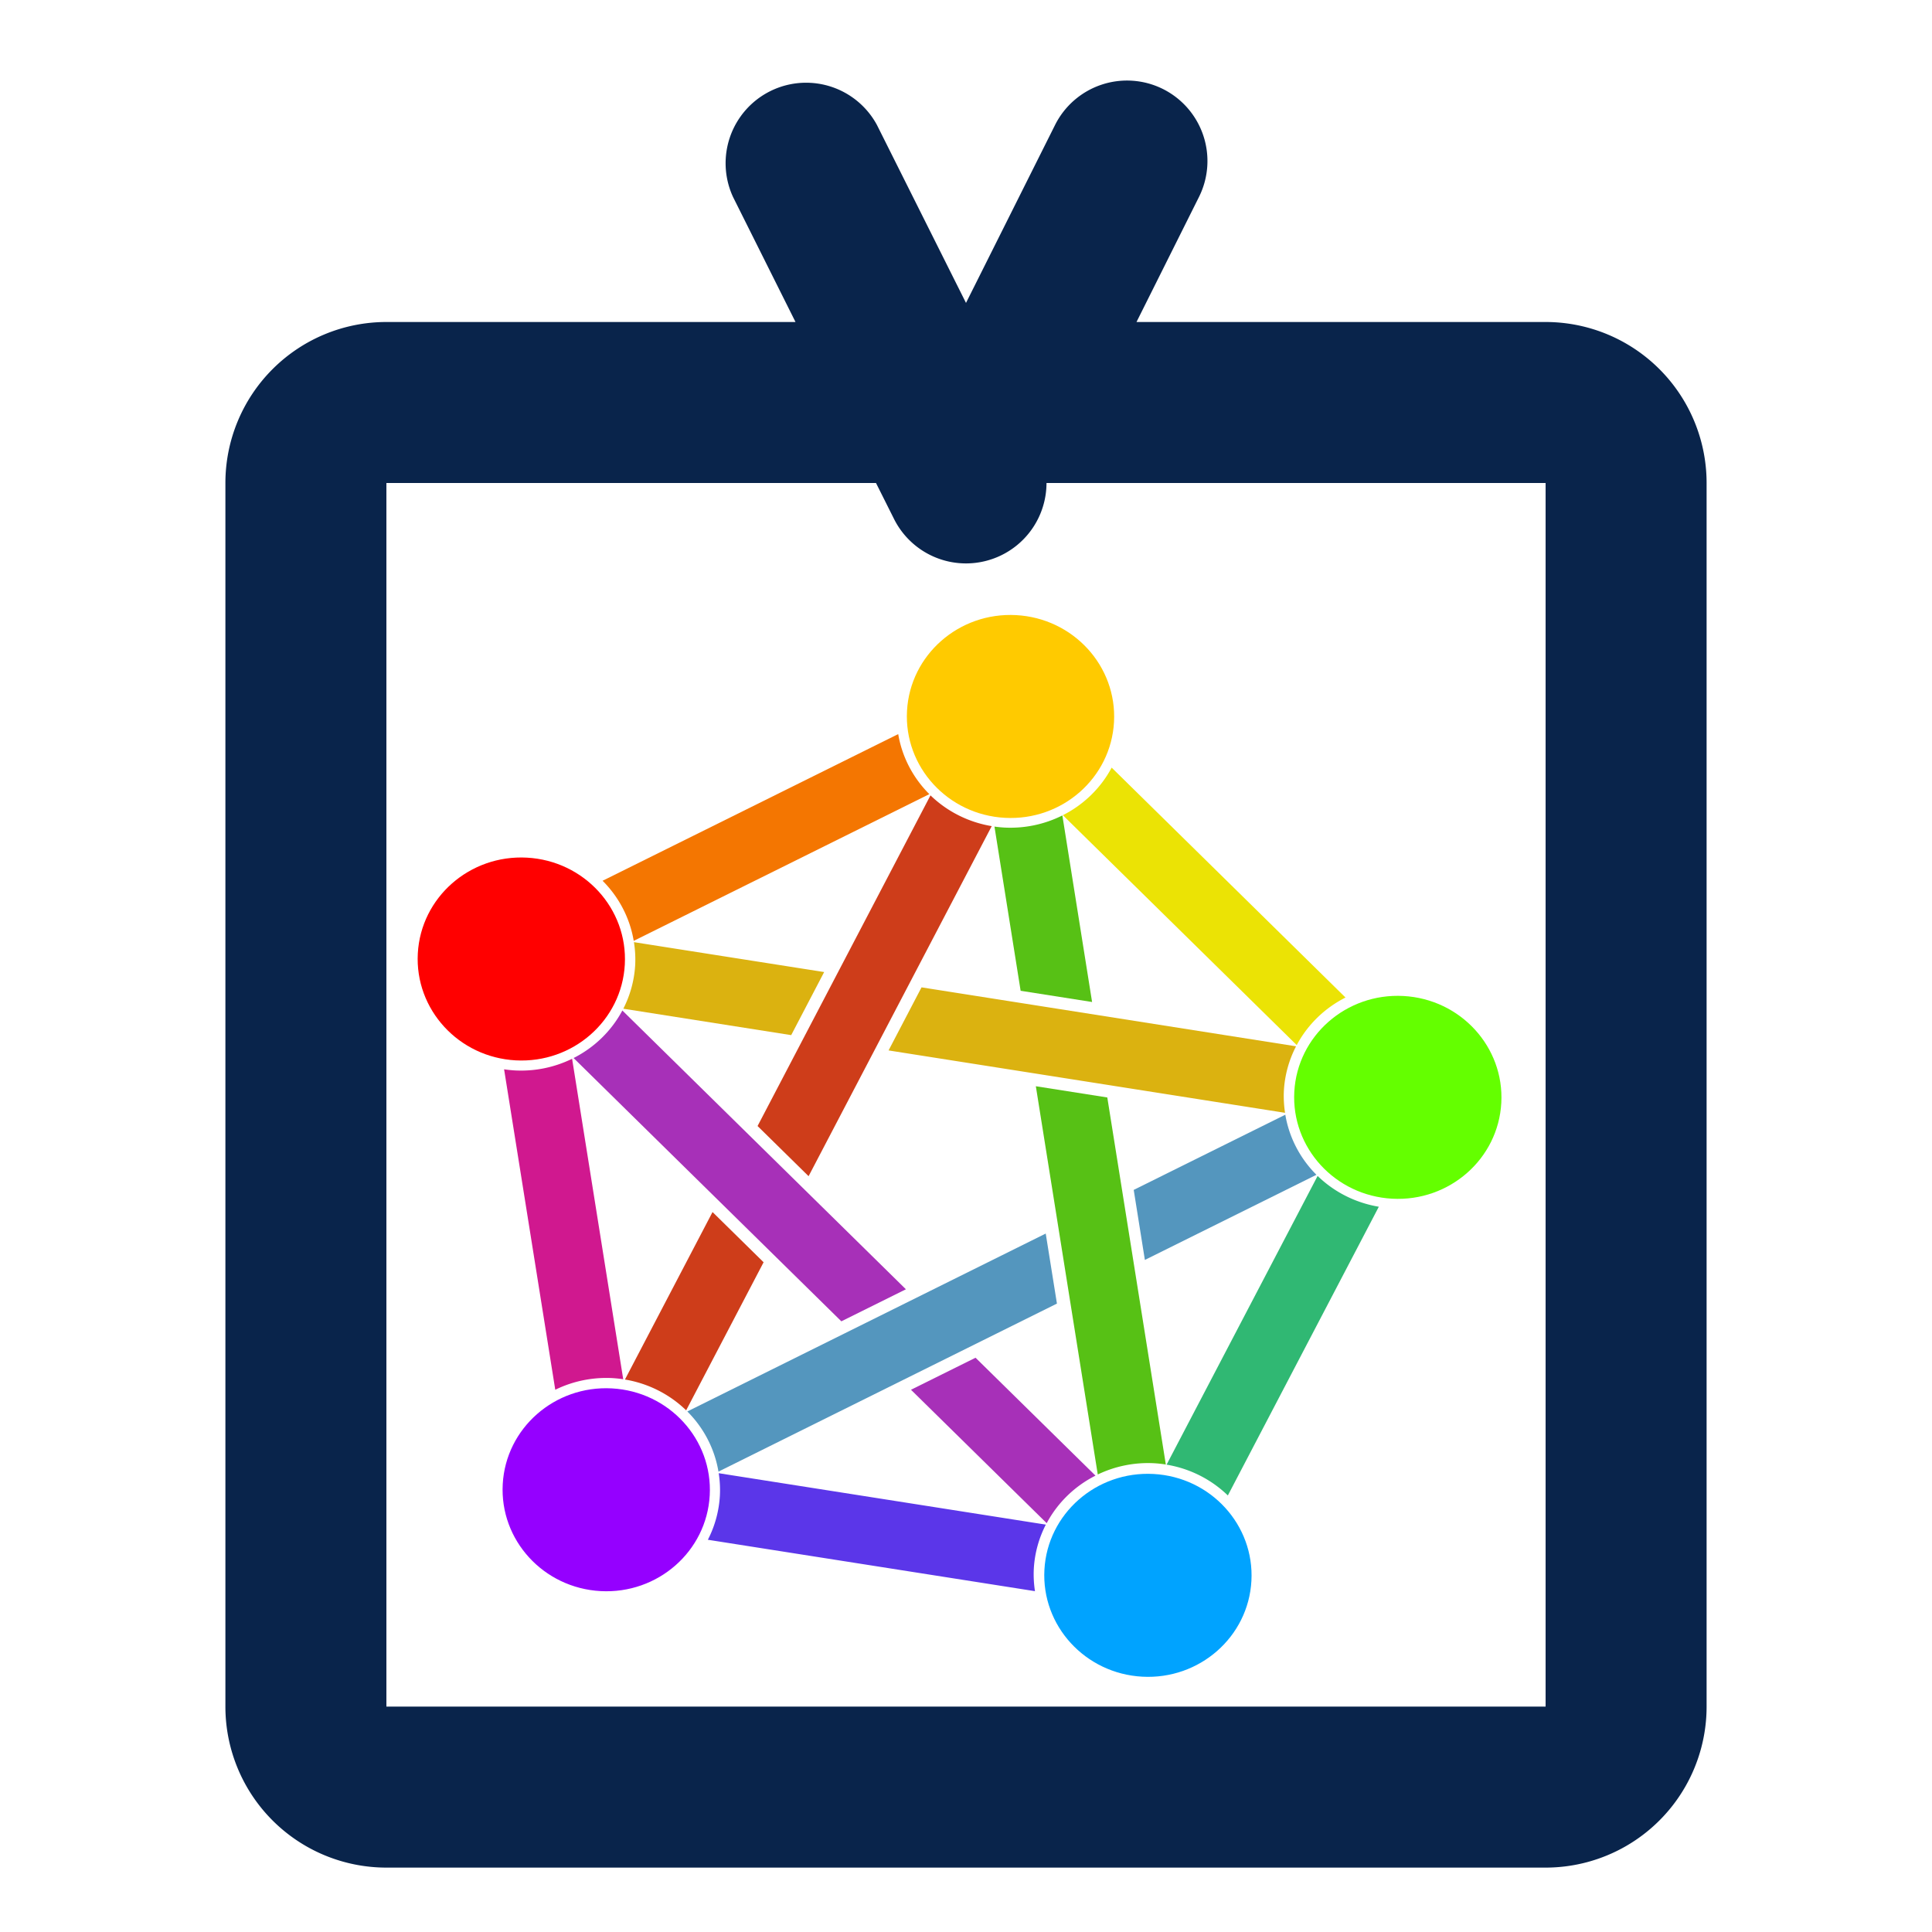 <?xml version="1.0" encoding="UTF-8" standalone="no"?>
<svg xmlns="http://www.w3.org/2000/svg" xml:space="preserve" width="800" height="800" viewBox="0 0 24 24">
  <style xmlns="http://www.w3.org/2000/svg">
    .border { fill: #09244b; }
    @media only screen and (prefers-color-scheme:dark) {
      .border { fill: #FFFFFF; }
    }
  </style>
  <g fill="none" fill-rule="evenodd">
    <path d="M24 0v24H0V0ZM12.593 23.258l-.011.002-.071.035-.02.004-.014-.004-.071-.035c-.01-.004-.019 0-.024.005l-.004.01-.017.428.005.02.011.013.104.074.014.004.012-.004.104-.074.012-.016.004-.017-.017-.427c-.002-.01-.009-.017-.016-.018zm.265-.113-.013.002-.185.093-.01.01-.003.011.018.43.005.012.008.007.201.093c.012.004.023 0 .029-.008l.004-.014-.034-.614c-.003-.012-.01-.02-.02-.022zm-.715.002a.023.023 0 0 0-.027.006l-.006.014-.034.614c0 .012.007.02.017.024l.015-.002.201-.092.01-.009.004-.011.017-.43-.003-.013-.01-.008z"/>
    <path class="border" d="M14.447 1.106a1 1 0 0 1 .447 1.341L14.118 4H19.2a2 2 0 0 1 2 2v15.2a2 2 0 0 1-2 2H4.8a2 2 0 0 1-2-2V6a2 2 0 0 1 2-2h5.082l-.776-1.553a1 1 0 0 1 1.788-.894L12 3.763l1.106-2.21a1 1 0 0 1 1.341-.447zM10.882 6H4.8v15.2h14.4V6H13a1 1 0 0 1-1.894.447z" style="fill-rule:nonzero"/>
    <g style="stroke-width:.048">
      <path fill="#a730b8" d="M4.04 7.972a2.249 2.249 0 0 1-.962.957l5.28 5.301 1.273-.645zm6.964 6.991-1.273.645 2.676 2.686a2.249 2.249 0 0 1 .962-.957z" style="stroke-width:.048" transform="matrix(.63 0 0 .617 5.186 7.634)"/>
      <path fill="#5496be" d="m17.113 10.07-2.99 1.514.22 1.41 3.383-1.714a2.249 2.249 0 0 1-.614-1.21zm-4.725 2.393-7.067 3.582a2.249 2.249 0 0 1 .614 1.211l6.674-3.383z" style="stroke-width:.048" transform="matrix(.63 0 0 .617 5.186 7.634)"/>
      <path fill="#ce3d1a" d="m10.116 3.64-3.41 6.658 1.006 1.01 3.611-7.048a2.249 2.249 0 0 1-1.208-.62Zm-4.298 8.39-1.727 3.372a2.249 2.249 0 0 1 1.207.62l1.527-2.981z" style="stroke-width:.048" transform="matrix(.63 0 0 .617 5.186 7.634)"/>
      <path fill="#d0188f" d="M3.049 8.944a2.249 2.249 0 0 1-1.124.235 2.249 2.249 0 0 1-.217-.023l1.009 6.452a2.249 2.249 0 0 1 1.123-.235 2.249 2.249 0 0 1 .217.023z" style="stroke-width:.048" transform="matrix(.63 0 0 .617 5.186 7.634)"/>
      <path fill="#5b36e9" d="M5.94 17.288a2.249 2.249 0 0 1 .023.453 2.249 2.249 0 0 1-.237.887l6.45 1.035a2.249 2.249 0 0 1-.023-.453 2.249 2.249 0 0 1 .237-.887Z" style="stroke-width:.048" transform="matrix(.63 0 0 .617 5.186 7.634)"/>
      <path fill="#30b873" d="m17.749 11.303-2.978 5.813a2.249 2.249 0 0 1 1.208.62l2.977-5.813a2.249 2.249 0 0 1-1.207-.62z" style="stroke-width:.048" transform="matrix(.63 0 0 .617 5.186 7.634)"/>
      <path fill="#ebe305" d="M13.688 3.082a2.249 2.249 0 0 1-.962.958l4.611 4.628a2.249 2.249 0 0 1 .962-.957z" style="stroke-width:.048" transform="matrix(.63 0 0 .617 5.186 7.634)"/>
      <path fill="#f47601" d="M9.48 2.407 3.65 5.36a2.249 2.249 0 0 1 .614 1.21l5.829-2.954a2.249 2.249 0 0 1-.614-1.21Z" style="stroke-width:.048" transform="matrix(.63 0 0 .617 5.186 7.634)"/>
      <path fill="#57c115" d="M12.716 4.045a2.249 2.249 0 0 1-1.143.244 2.249 2.249 0 0 1-.196-.02l.516 3.306 1.409.226zm-.523 5.452 1.221 7.817a2.249 2.249 0 0 1 1.107-.227 2.249 2.249 0 0 1 .235.026l-1.154-7.39z" style="stroke-width:.048" transform="matrix(.63 0 0 .617 5.186 7.634)"/>
      <path fill="#dbb210" d="M4.268 6.596a2.249 2.249 0 0 1 .025.46 2.249 2.249 0 0 1-.234.88l3.31.532.65-1.27zm5.671.91-.65 1.27 7.818 1.256a2.249 2.249 0 0 1-.023-.447 2.249 2.249 0 0 1 .24-.892z" style="stroke-width:.048" transform="matrix(.63 0 0 .617 5.186 7.634)"/>
      <g style="stroke-width:.048" transform="matrix(.629 .034 -.034 .616 5.186 7.634)">
        <circle cx="11.788" cy="1.405" r="2.044" fill="#ffca00" style="stroke-width:.048"/>
        <circle cx="19.828" cy="8.642" r="2.044" fill="#64ff00" style="stroke-width:.048"/>
        <circle cx="15.427" cy="18.524" r="2.044" fill="#00a3ff" style="stroke-width:.048"/>
        <circle cx="4.668" cy="17.392" r="2.044" fill="#9500ff" style="stroke-width:.048"/>
        <circle cx="2.419" cy="6.813" r="2.044" fill="red" style="stroke-width:.048"/>
      </g>
    </g>
  </g>
</svg>

